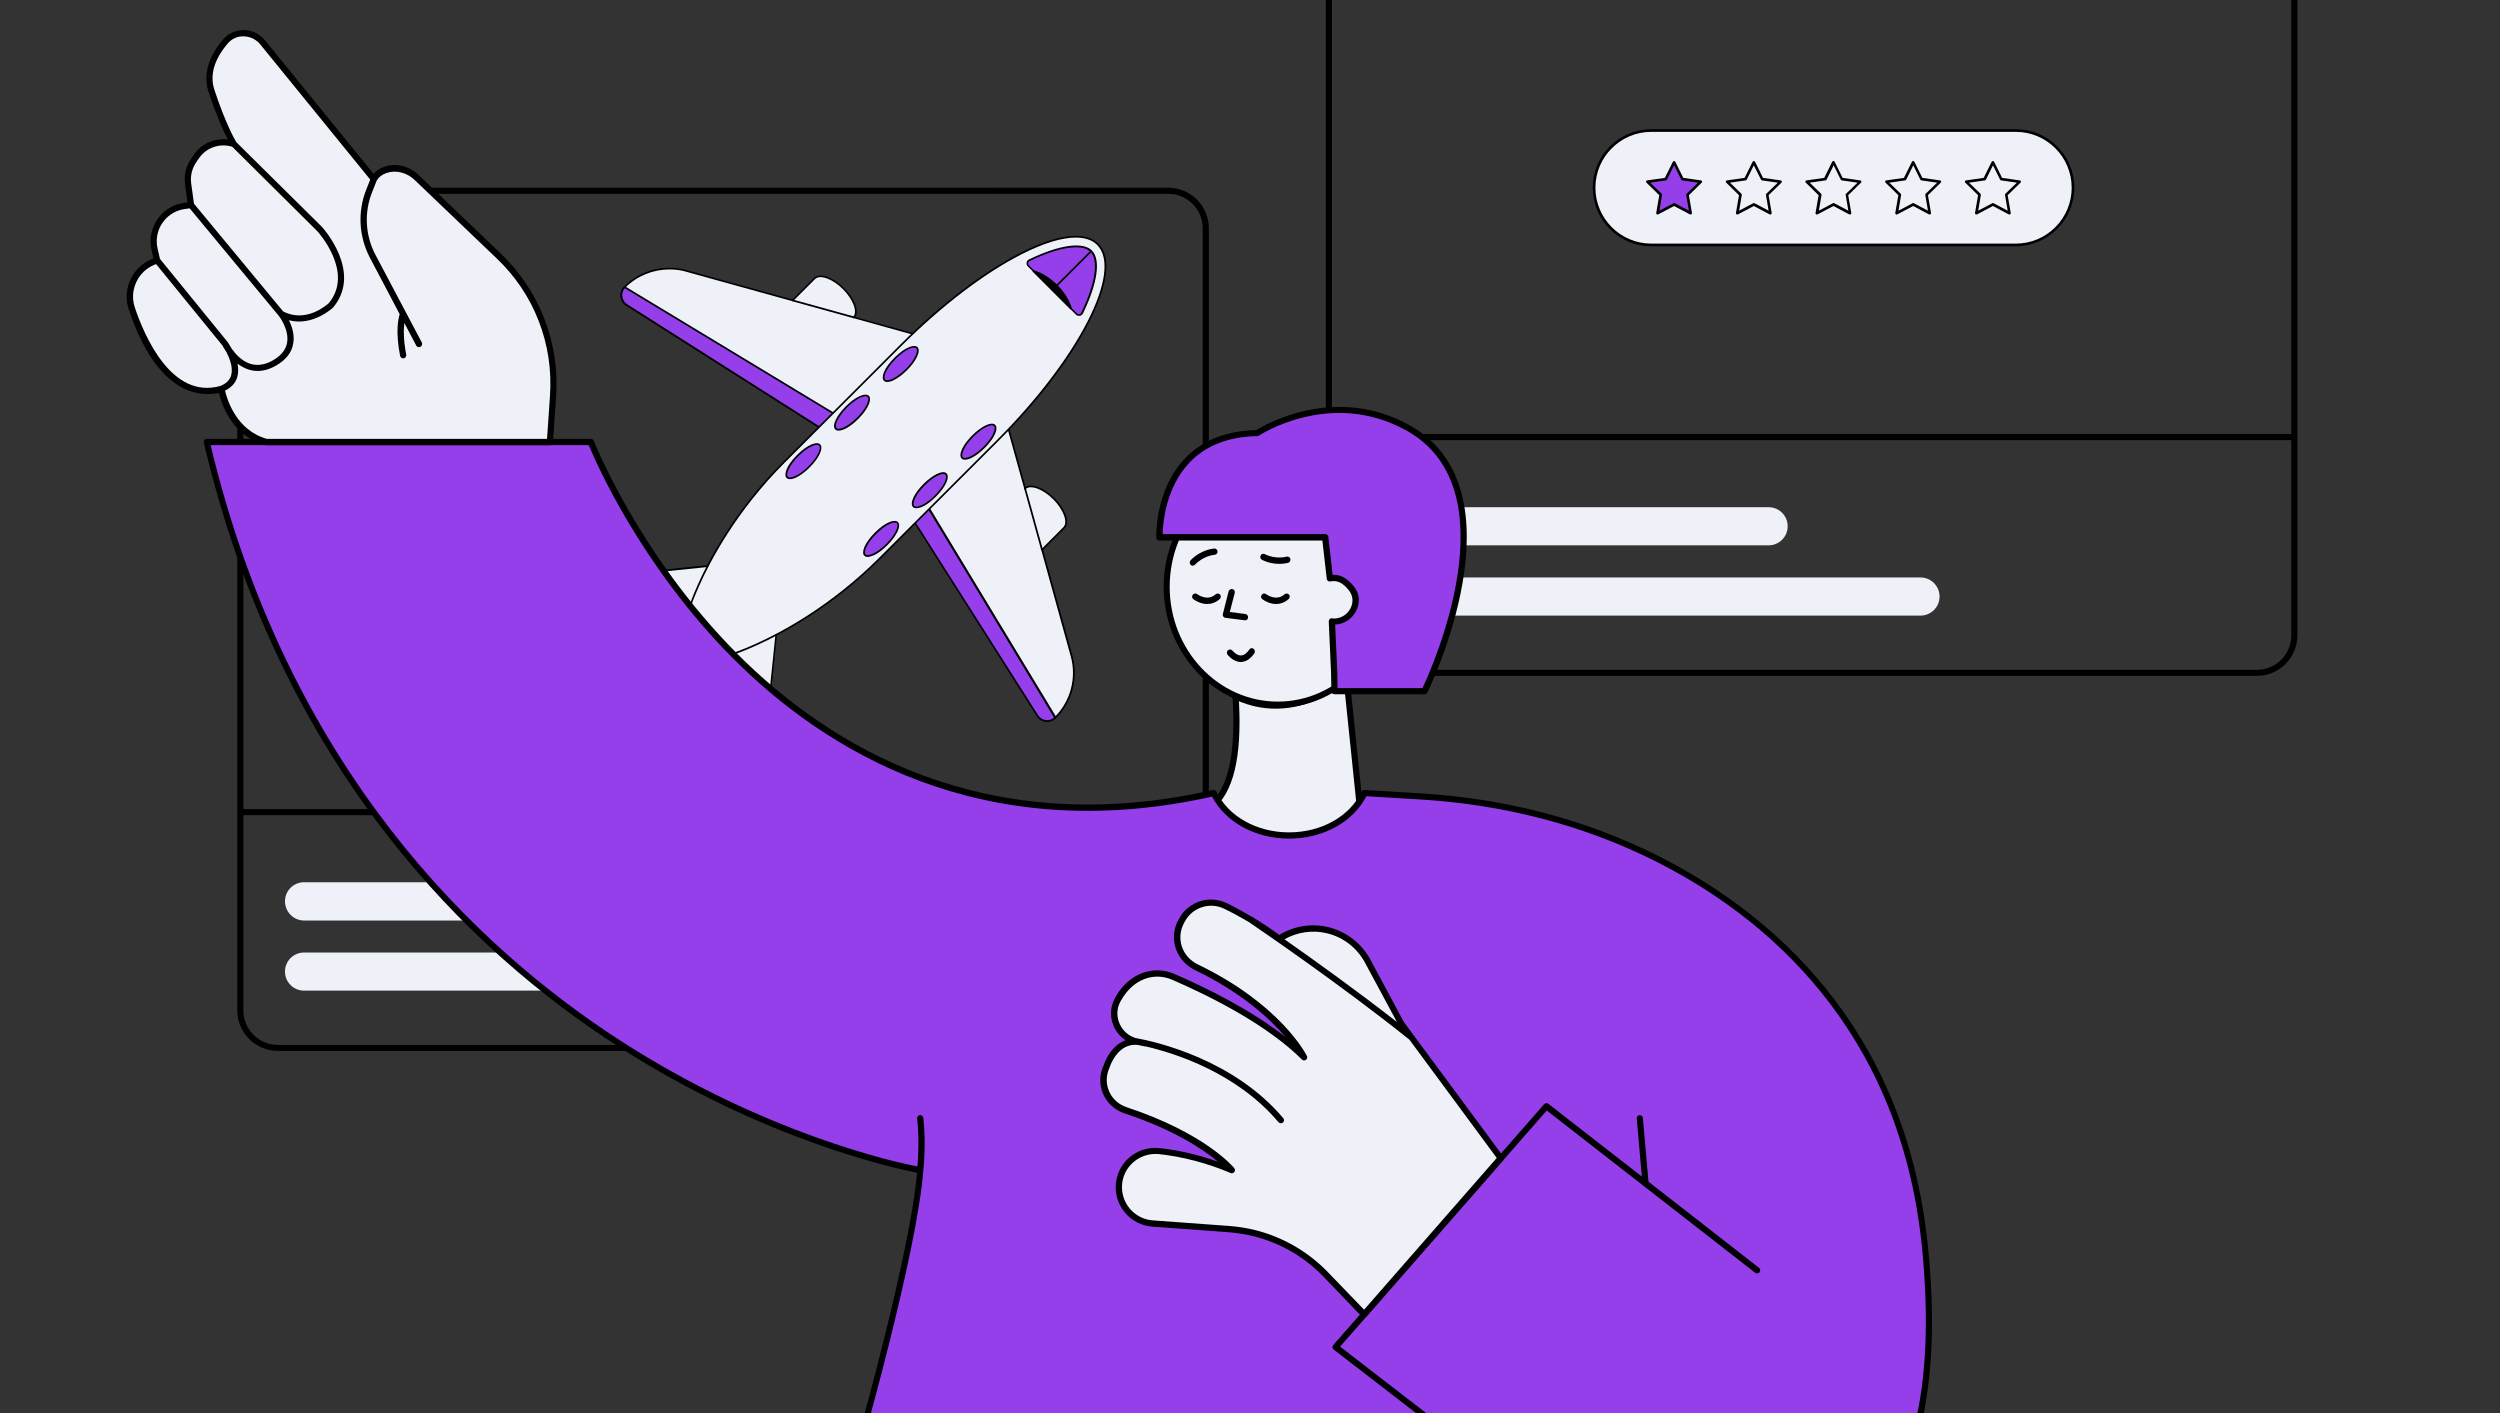 <?xml version="1.0" encoding="utf-8"?>
<!-- Generator: Adobe Illustrator 28.1.0, SVG Export Plug-In . SVG Version: 6.00 Build 0)  -->
<svg version="1.1" id="Layer_1" xmlns="http://www.w3.org/2000/svg" xmlns:xlink="http://www.w3.org/1999/xlink" x="0px" y="0px"
	 viewBox="0 0 1875 1060" style="enable-background:new 0 0 1875 1060;" xml:space="preserve">
<rect x="0" y="0" width="1875" height="1060" fill="#333333" stroke="none"/>
<style type="text/css">
	.st0{fill-rule:evenodd;clip-rule:evenodd;}
	.st1{fill-rule:evenodd;clip-rule:evenodd;fill:#EEF2F8;}
	.st2{fill-rule:evenodd;clip-rule:evenodd;fill:#943FE9;}
</style>
<g id="Master_x2F_Spot_Illustration_x2F_Preparing_your_Products">
	<g id="Group_67">
		<path id="Fill_19" class="st0" d="M251.2,1112.1h1540.4v-4.6H251.2V1112.1z"/>
		<g id="Store_Option" transform="translate(318.96 100) scale(1 1)">
			<g id="Store_Option_x2F_Shoe">
				<g id="Shoe">
					<path id="Combined_Shape" class="st1" d="M725.5,309h282c7.9,0,14.3-6.4,14.3-14.3c0-7.9-6.4-14.3-14.3-14.3h-282
						c-7.9,0-14.3,6.4-14.3,14.3C711.2,302.6,717.6,309,725.5,309z M725.5,361.7h395.9c7.9,0,14.3-6.4,14.3-14.3
						c0-7.9-6.4-14.3-14.3-14.3H725.5c-7.9,0-14.3,6.4-14.3,14.3C711.2,355.2,717.6,361.7,725.5,361.7z"/>
					<path id="Combined_Shape_x5F_2" class="st0" d="M680-210.1c0-14.2,11.6-25.8,25.8-25.8h667.9c14.2,0,25.8,11.6,25.8,25.8v435.6
						H680V-210.1z M675.4,227.8v148.7c0,16.7,13.6,30.4,30.4,30.4h667.9c16.7,0,30.4-13.6,30.4-30.4v-586.7
						c0-16.7-13.6-30.4-30.4-30.4H705.8c-16.7,0-30.4,13.6-30.4,30.4V227.8C675.4,227.7,675.4,227.8,675.4,227.8
						C675.4,227.8,675.4,227.8,675.4,227.8z M680,230.1h719.5v146.5c0,14.2-11.6,25.8-25.8,25.8H705.8c-14.2,0-25.8-11.6-25.8-25.8
						V230.1z"/>
					<g id="Master_x2F_Stickers_x2F_Bad_Review">
						<g id="Bad_Review">
							<path id="Fill_1_00000092430620620091184000000009939083337818928773_" class="st1" d="M1192.8,83.7H919.5
								c-23.7,0-42.9-19.2-42.9-42.9c0-23.7,19.2-42.9,42.9-42.9h273.4c23.7,0,42.9,19.2,42.9,42.9
								C1235.7,64.5,1216.5,83.7,1192.8,83.7"/>
							<path id="Fill_3_00000122002484015745489270000006404245130830274994_" class="st0" d="M919.5-1.1
								c-23.1,0-41.9,18.8-41.9,41.9c0,23.1,18.8,41.9,41.9,41.9h273.4c23.1,0,41.9-18.8,41.9-41.9c0-23.1-18.8-41.9-41.9-41.9
								H919.5z M1192.8,84.7H919.5c-24.2,0-43.9-19.7-43.9-43.9c0-24.2,19.7-43.9,43.9-43.9h273.4c24.2,0,43.9,19.7,43.9,43.9
								C1236.7,65,1217,84.7,1192.8,84.7L1192.8,84.7z"/>
							<path id="Fill_6" class="st2" d="M936.6,21.7l6.2,12.6l13.9,2l-10,9.8l2.4,13.8l-12.4-6.5l-12.4,6.5l2.4-13.8l-10-9.8l13.8-2
								L936.6,21.7z"/>
							<path id="Fill_8_00000166647013448883227920000011274436601177716892_" class="st0" d="M936.6,52.3c0.2,0,0.3,0,0.5,0.1
								l10.6,5.6l-2-11.8c-0.1-0.3,0.1-0.7,0.3-0.9l8.6-8.3l-11.8-1.7c-0.3,0-0.6-0.3-0.8-0.6L936.6,24l-5.3,10.7
								c-0.1,0.3-0.4,0.5-0.8,0.6L918.7,37l8.6,8.3c0.2,0.2,0.3,0.6,0.3,0.9l-2,11.8l10.6-5.6C936.3,52.4,936.4,52.3,936.6,52.3
								 M949,60.9c-0.2,0-0.3,0-0.5-0.1l-11.9-6.3l-11.9,6.3c-0.3,0.2-0.7,0.1-1.1-0.1c-0.3-0.2-0.5-0.6-0.4-1l2.3-13.3l-9.6-9.4
								c-0.3-0.3-0.4-0.7-0.3-1c0.1-0.4,0.4-0.6,0.8-0.7l13.3-1.9l6-12.1c0.3-0.7,1.5-0.7,1.8,0l6,12.1l13.3,1.9
								c0.4,0.1,0.7,0.3,0.8,0.7c0.1,0.4,0,0.8-0.3,1l-9.6,9.4l2.3,13.3c0.1,0.4-0.1,0.8-0.4,1C949.4,60.8,949.2,60.9,949,60.9"/>
							<path id="Fill_10" class="st1" d="M996.4,21.7l6.2,12.6l13.9,2l-10,9.8l2.4,13.8l-12.4-6.5L984,59.9l2.4-13.8l-10-9.8l13.9-2
								L996.4,21.7z"/>
							<path id="Fill_12" class="st0" d="M996.4,52.3c0.2,0,0.3,0,0.5,0.1l10.6,5.6l-2-11.8c-0.1-0.3,0.1-0.7,0.3-0.9l8.6-8.3
								l-11.8-1.7c-0.3,0-0.6-0.3-0.8-0.6L996.4,24l-5.3,10.7c-0.1,0.3-0.4,0.5-0.8,0.6L978.5,37l8.6,8.3c0.2,0.2,0.3,0.6,0.3,0.9
								l-2,11.8l10.6-5.6C996.1,52.4,996.2,52.3,996.4,52.3 M984,60.9c-0.2,0-0.4-0.1-0.6-0.2c-0.3-0.2-0.5-0.6-0.4-1l2.3-13.3
								l-9.6-9.4c-0.3-0.3-0.4-0.7-0.3-1c0.1-0.4,0.4-0.6,0.8-0.7l13.3-1.9l6-12.1c0.3-0.7,1.5-0.7,1.8,0l6,12.1l13.3,1.9
								c0.4,0.1,0.7,0.3,0.8,0.7c0.1,0.4,0,0.8-0.3,1l-9.6,9.4l2.3,13.3c0.1,0.4-0.1,0.8-0.4,1c-0.3,0.2-0.7,0.3-1.1,0.1l-11.9-6.3
								l-11.9,6.3C984.3,60.8,984.2,60.9,984,60.9"/>
							<path id="Fill_14" class="st1" d="M1056.2,21.7l6.2,12.6l13.9,2l-10,9.8l2.4,13.8l-12.4-6.5l-12.4,6.5l2.4-13.8l-10-9.8
								l13.9-2L1056.2,21.7z"/>
							<path id="Fill_16_00000163782138217893735080000012591998870882984884_" class="st0" d="M1038.3,37l8.6,8.3
								c0.2,0.2,0.3,0.6,0.3,0.9l-2,11.8l10.6-5.6c0.3-0.2,0.6-0.2,0.9,0l10.6,5.6l-2-11.8c-0.1-0.3,0.1-0.7,0.3-0.9l8.6-8.3
								l-11.8-1.7c-0.3,0-0.6-0.3-0.8-0.6l-5.3-10.7l-5.3,10.7c-0.1,0.3-0.4,0.5-0.8,0.6L1038.3,37z M1068.5,60.9
								c-0.2,0-0.3,0-0.5-0.1l-11.9-6.3l-11.9,6.3c-0.3,0.2-0.7,0.2-1.1-0.1c-0.3-0.2-0.5-0.6-0.4-1l2.3-13.3l-9.6-9.4
								c-0.3-0.3-0.4-0.7-0.3-1c0.1-0.4,0.4-0.6,0.8-0.7l13.3-1.9l6-12.1c0.2-0.3,0.5-0.6,0.9-0.6c0.4,0,0.7,0.2,0.9,0.6l6,12.1
								l13.3,1.9c0.4,0.1,0.7,0.3,0.8,0.7c0.1,0.4,0,0.8-0.3,1l-9.6,9.4l2.3,13.3c0.1,0.4-0.1,0.8-0.4,1
								C1069,60.8,1068.7,60.9,1068.5,60.9L1068.5,60.9z"/>
							<path id="Fill_18_00000058578719997901443150000012742756154466123147_" class="st1" d="M1115.9,21.7l6.2,12.6l13.9,2
								l-10,9.8l2.4,13.8l-12.4-6.5l-12.4,6.5l2.4-13.8l-10-9.8l13.9-2L1115.9,21.7z"/>
							<path id="Fill_20" class="st0" d="M1098,37l8.6,8.3c0.2,0.2,0.3,0.6,0.3,0.9l-2,11.8l10.6-5.6c0.3-0.2,0.6-0.2,0.9,0L1127,58
								l-2-11.8c-0.1-0.3,0.1-0.7,0.3-0.9l8.6-8.3l-11.8-1.7c-0.3,0-0.6-0.3-0.8-0.6l-5.3-10.7l-5.3,10.7c-0.1,0.3-0.4,0.5-0.8,0.6
								L1098,37z M1128.3,60.9c-0.2,0-0.3,0-0.5-0.1l-11.9-6.3l-11.9,6.3c-0.3,0.2-0.7,0.2-1.1-0.1c-0.3-0.2-0.5-0.6-0.4-1l2.3-13.3
								l-9.6-9.4c-0.3-0.3-0.4-0.7-0.3-1c0.1-0.4,0.4-0.6,0.8-0.7l13.3-1.9l6-12.1c0.2-0.3,0.5-0.6,0.9-0.6c0.4,0,0.7,0.2,0.9,0.6
								l6,12.1l13.3,1.9c0.4,0.1,0.7,0.3,0.8,0.7c0.1,0.4,0,0.8-0.3,1l-9.6,9.4l2.3,13.3c0.1,0.4-0.1,0.8-0.4,1
								C1128.7,60.8,1128.5,60.9,1128.3,60.9L1128.3,60.9z"/>
							<path id="Fill_22" class="st1" d="M1175.7,21.7l6.2,12.6l13.8,2l-10,9.8l2.4,13.8l-12.4-6.5l-12.4,6.5l2.4-13.8l-10-9.8
								l13.9-2L1175.7,21.7z"/>
							<path id="Fill_24" class="st0" d="M1157.8,37l8.6,8.3c0.2,0.2,0.3,0.6,0.3,0.9l-2,11.8l10.6-5.6c0.3-0.2,0.6-0.2,0.9,0
								l10.6,5.6l-2-11.8c-0.1-0.3,0.1-0.7,0.3-0.9l8.6-8.3l-11.8-1.7c-0.3,0-0.6-0.3-0.8-0.6l-5.3-10.7l-5.3,10.7
								c-0.1,0.3-0.4,0.5-0.8,0.6L1157.8,37z M1163.3,60.9c-0.2,0-0.4-0.1-0.6-0.2c-0.3-0.2-0.5-0.6-0.4-1l2.3-13.3L1155,37
								c-0.3-0.3-0.4-0.7-0.3-1c0.1-0.4,0.4-0.6,0.8-0.7l13.3-1.9l6-12.1c0.3-0.7,1.5-0.7,1.8,0l6,12.1l13.3,1.9
								c0.4,0.1,0.7,0.3,0.8,0.7c0.1,0.4,0,0.8-0.3,1l-9.6,9.4l2.3,13.3c0.1,0.4-0.1,0.8-0.4,1c-0.3,0.2-0.7,0.3-1.1,0.1l-11.9-6.3
								l-11.9,6.3C1163.6,60.8,1163.5,60.9,1163.3,60.9L1163.3,60.9z"/>
						</g>
					</g>
				</g>
			</g>
		</g>
		<g id="Store_Option_00000102521207422842074830000004796179279880832393_" transform="translate(139.936 161.676) scale(1 1)">
			<g id="Store_Option_x2F_Shoe_00000057114769138856596190000003124542507964329603_">
				<g id="Shoe_00000137111202888375494880000017385846024272118665_">
					<path id="Combined_Shape_00000048489663225901371480000016105819885089839762_" class="st1" d="M88.1,528.7h282
						c7.9,0,14.3-6.4,14.3-14.3S378,500,370.1,500h-282c-7.9,0-14.3,6.4-14.3,14.3S80.2,528.7,88.1,528.7z M88.1,581.3H484
						c7.9,0,14.3-6.4,14.3-14.3c0-7.9-6.4-14.3-14.3-14.3H88.1c-7.9,0-14.3,6.4-14.3,14.3C73.8,574.9,80.2,581.3,88.1,581.3z"/>
					<path id="Combined_Shape_x5F_2_00000137817619104810758780000007175543863442941068_" class="st0" d="M42.6,9.5
						c0-14.2,11.6-25.8,25.8-25.8h667.9c14.2,0,25.8,11.6,25.8,25.8v435.6H42.6V9.5z M38,447.4v148.7c0,16.7,13.6,30.4,30.4,30.4
						h667.9c16.7,0,30.4-13.6,30.4-30.4V9.5c0-16.7-13.6-30.4-30.4-30.4H68.4C51.6-20.9,38-7.3,38,9.5V447.4
						C38,447.4,38,447.4,38,447.4C38,447.4,38,447.4,38,447.4z M42.6,449.7h719.5v146.5c0,14.2-11.6,25.8-25.8,25.8H68.4
						c-14.2,0-25.8-11.6-25.8-25.8V449.7z"/>
					<g id="Master_x2F_Stickers_x2F_Plane">
						<g id="Delivery">
							<g id="Plane">
								<path id="Fill_1_00000115472810918888264620000000792367516492264349_" class="st1" d="M391.5,262.8l-47.6,4.9
									c-10,1-19.3,5.5-26.4,12.6l-5.7,5.7l64.2,34L391.5,262.8z"/>
								<path id="Fill_4" class="st0" d="M312.8,285.9l62.7,33.2l15.1-55.5l-46.7,4.8c-9.8,1-19,5.4-26,12.4L312.8,285.9z
									 M375.9,320.7c-0.1,0-0.2,0-0.3-0.1l-64.2-34c-0.2-0.1-0.3-0.3-0.3-0.5c0-0.2,0-0.4,0.2-0.6l5.7-5.7
									c7.2-7.2,16.7-11.7,26.8-12.8l47.6-4.9c0.2,0,0.4,0.1,0.6,0.2c0.1,0.2,0.2,0.4,0.1,0.6l-15.6,57.2c-0.1,0.2-0.2,0.4-0.4,0.4
									C376.1,320.6,376,320.7,375.9,320.7L375.9,320.7z"/>
								<path id="Fill_13" class="st1" d="M442.4,313.6l-4.9,47.6c-1,10-5.5,19.3-12.6,26.4l-5.7,5.7l-34-64.2L442.4,313.6z"/>
								<path id="Fill_16" class="st0" d="M386.1,329.6l33.2,62.7l5.1-5.1c7-7,11.4-16.2,12.4-26l4.8-46.7L386.1,329.6z
									 M419.1,394.1C419.1,394.1,419,394.1,419.1,394.1c-0.3,0-0.5-0.2-0.6-0.4l-34-64.2c-0.1-0.2-0.1-0.4,0-0.6
									c0.1-0.2,0.2-0.3,0.4-0.4l57.2-15.6c0.2-0.1,0.4,0,0.6,0.1c0.2,0.1,0.3,0.4,0.2,0.6l-4.9,47.6c-1,10.1-5.6,19.6-12.8,26.8
									l-5.7,5.7C419.5,394,419.3,394.1,419.1,394.1L419.1,394.1z"/>
								<path id="Combined_Shape_00000176728555449940220170000018365694829396278204_" class="st2" d="M378.9,309.1l-3,10.9
									l-64.2-34l5.7-5.7l56.1,27.2L378.9,309.1z M396,326.3l-10.9,3l34,64.2l5.7-5.7l-27.2-56.1L396,326.3z"/>
								<path id="Combined_Shape_x5F_2_00000068662553437909321500000007328651193132997276_" class="st0" d="M375.5,319l-62.7-33.2
									l4.8-4.8l55.7,27c0,0,0.1,0,0.1,0l4.7,1.4L375.5,319z M375.6,320.6c0.1,0.1,0.2,0.1,0.3,0.1c0.1,0,0.2,0,0.3-0.1
									c0.2-0.1,0.3-0.2,0.4-0.4l3-10.9c0.1-0.3-0.1-0.7-0.4-0.8l-5.2-1.6l-56.1-27.2c-0.3-0.1-0.6-0.1-0.8,0.1l-5.7,5.7
									c-0.1,0.1-0.2,0.4-0.2,0.6c0,0.2,0.2,0.4,0.3,0.5L375.6,320.6z M419.3,392.3l-33.2-62.7l9.5-2.6l1.4,4.7c0,0,0,0.1,0,0.1
									l27,55.7L419.3,392.3z M419,394.1C419,394.1,419.1,394.1,419,394.1c0.3,0,0.4-0.1,0.6-0.2l5.7-5.7c0.2-0.2,0.2-0.5,0.1-0.8
									l-27.2-56.1l-1.6-5.2c-0.1-0.3-0.5-0.5-0.8-0.4l-10.9,3c-0.2,0.1-0.4,0.2-0.4,0.4c-0.1,0.2-0.1,0.4,0,0.6l34,64.2
									C418.6,393.9,418.8,394,419,394.1z"/>
								<path id="Fill_25" class="st1" d="M552,90.6l-51.5-14.3c3.6-4,0.3-13.6-7.7-21.6c-8.1-8.1-17.9-11.5-21.8-7.6l-16.4,16.4
									l-79.7-22.1c-16.5-4.6-34.2,0.1-46.3,12.2c-3.9,3.9-3.2,10.4,1.5,13.4L482.8,164L552,90.6z"/>
								<path id="Fill_28" class="st0" d="M362.2,40.4c-12.3,0-24.3,4.8-33.2,13.7c-1.7,1.7-2.6,4.1-2.3,6.5
									c0.3,2.4,1.6,4.6,3.7,5.9l152.3,96.7l68-72.2l-51.4-14.3l0.7-0.8c3.4-3.8-0.1-13-7.7-20.7c-7.7-7.7-17.3-11.2-20.9-7.6
									l-16.7,16.7l-80.1-22.2C370.6,40.9,366.4,40.4,362.2,40.4L362.2,40.4z M482.9,164.8l-0.4-0.3L329.7,67.6
									c-2.4-1.5-3.9-4-4.3-6.8c-0.3-2.8,0.7-5.6,2.7-7.6c12.2-12.2,30.2-17,46.9-12.3l79.4,22l16.1-16.1
									c4.2-4.2,14.2-0.9,22.7,7.6c7.8,7.8,11.3,17,8.4,21.7l51.6,14.3L482.9,164.8z"/>
								<path id="Fill_31_00000101067185281071725130000008822422562775541915_" class="st1" d="M500.5,76.3l-45.9-12.7L500.5,76.3z
									"/>
								<path id="Fill_34" class="st0" d="M500.5,77c-0.1,0-0.1,0-0.2,0l-45.9-12.7c-0.4-0.1-0.6-0.5-0.5-0.8
									c0.1-0.3,0.5-0.6,0.8-0.5l45.9,12.7c0.4,0.1,0.6,0.5,0.5,0.8C501,76.8,500.8,77,500.5,77"/>
								<path id="Fill_43" class="st1" d="M614.5,153.2l14.3,51.5c4-3.6,13.6-0.3,21.6,7.7c8.1,8.1,11.5,17.9,7.6,21.8l-16.4,16.4
									l22.1,79.7c4.6,16.5-0.1,34.2-12.2,46.3c-3.9,3.9-10.4,3.2-13.4-1.5l-96.9-152.8L614.5,153.2z"/>
								<path id="Fill_46" class="st0" d="M542,222.4l96.7,152.3c1.3,2.1,3.4,3.4,5.9,3.7c2.4,0.3,4.8-0.6,6.5-2.3
									c11.9-11.9,16.5-29.4,12-45.6l-22.2-80.1l16.7-16.7c3.6-3.6,0.1-13.2-7.6-20.9c-7.6-7.6-16.9-11.1-20.7-7.7l-0.8,0.7
									l-14.3-51.4L542,222.4z M645.4,379.7c-0.3,0-0.7,0-1-0.1c-2.8-0.3-5.3-1.9-6.8-4.3l-97.2-153.2l74.5-70.2l14.3,51.6
									c4.7-2.9,13.9,0.6,21.7,8.4c8.5,8.5,11.8,18.4,7.6,22.7l-16.1,16.1l22,79.4c4.6,16.7-0.1,34.7-12.3,46.9
									C650.2,378.8,647.8,379.7,645.4,379.7L645.4,379.7z"/>
								<path id="Wings" class="st2" d="M482.8,164L330.1,67c-4.7-3-5.4-9.5-1.5-13.4l164.5,99.5L482.8,164z M541.1,222.3
									l96.9,152.8c3,4.7,9.5,5.4,13.4,1.5L552,212L541.1,222.3z"/>
								<path id="Fill_40" class="st0" d="M330.4,66.5l152.3,96.7l9.3-9.9L328.7,54.5c-1.5,1.7-2.2,3.9-1.9,6.1
									C327,63,328.4,65.2,330.4,66.5 M482.8,164.6c-0.1,0-0.2,0-0.4-0.1L329.7,67.6c-2.4-1.5-3.9-4-4.3-6.8
									c-0.3-2.8,0.7-5.6,2.7-7.6c0.2-0.2,0.5-0.3,0.8-0.1l164.5,99.5c0.2,0.1,0.3,0.3,0.3,0.5c0,0.2,0,0.4-0.2,0.5l-10.3,10.9
									C483.2,164.6,483,164.6,482.8,164.6"/>
								<path id="Fill_49" class="st1" d="M628.8,204.7l12.7,45.9L628.8,204.7z"/>
								<path id="Fill_52" class="st0" d="M641.5,251.2c-0.3,0-0.6-0.2-0.6-0.5l-12.7-45.9c-0.1-0.3,0.1-0.7,0.5-0.8
									c0.4-0.1,0.7,0.1,0.8,0.5l12.7,45.9c0.1,0.4-0.1,0.7-0.5,0.8C641.7,251.2,641.6,251.2,641.5,251.2"/>
								<path id="Fill_58" class="st0" d="M638.6,374.7c1.3,2.1,3.4,3.4,5.9,3.7c2.2,0.3,4.5-0.5,6.1-1.9l-98.8-163.4l-9.9,9.3
									L638.6,374.7z M645.4,379.7c-0.3,0-0.7,0-1-0.1c-2.8-0.3-5.3-1.9-6.8-4.3l-96.9-152.8c-0.2-0.3-0.1-0.6,0.1-0.8l10.9-10.3
									c0.1-0.1,0.3-0.2,0.5-0.2c0.2,0,0.4,0.1,0.5,0.3l99.5,164.5c0.2,0.3,0.1,0.6-0.1,0.8C650.2,378.8,647.9,379.7,645.4,379.7
									L645.4,379.7z"/>
								<path id="Fill_61" class="st1" d="M608.4,168.8c61.4-61.4,95-127.3,75.1-147.2c-19.9-19.9-85.8,13.7-147.2,75.1
									c-15.7,15.7-72.6,72.6-88.2,88.2c-61.4,61.4-85.2,137.1-75.1,147.2c10.9,10.9,85.8-13.7,147.2-75.1
									C535.8,241.4,592.7,184.5,608.4,168.8"/>
								<path id="Fill_64" class="st0" d="M666.9,16.5c-10.6,0-24.6,4.3-41.2,12.8c-27.7,14.2-59.3,38.3-89,67.9l-88.2,88.2
									c-36.2,36.2-55.8,73.6-64.2,92.6c-13,29.3-15.3,49.2-10.9,53.6c4.5,4.5,23.4,3.2,53.9-10.6c18.8-8.5,55.9-28.1,92.3-64.5
									l88.2-88.2c61-61,94.7-126.6,75.1-146.3C679.3,18.4,673.9,16.5,666.9,16.5 M382.3,335.3c-4.6,0-7.9-0.9-9.8-2.7
									c-10.3-10.3,13-86,75.1-148.1l88.2-88.2c29.7-29.7,61.4-53.9,89.3-68.2c28.1-14.3,48.9-16.8,58.8-7c9.8,9.8,7.4,30.7-7,58.8
									c-14.2,27.9-38.4,59.6-68.2,89.3l-88.2,88.2c-36.6,36.6-73.8,56.3-92.7,64.8C409.1,330.8,392.6,335.3,382.3,335.3"/>
								<path id="Windows" class="st2" d="M671.6,73.1c-0.8,1.6-2.9,1.9-4.1,0.7l-36.2-36.2c-1.2-1.2-0.9-3.4,0.7-4.1
									c22.2-10.8,39.8-13.4,46.4-6.8C685,33.3,682.4,50.9,671.6,73.1z M531.3,107c-6.7,6.7-10.3,14.1-7.9,16.4
									c2.3,2.3,9.7-1.2,16.4-7.9c6.7-6.7,10.3-14.1,7.9-16.4C545.4,96.8,538.1,100.3,531.3,107z M598.1,173.8
									c-6.7,6.7-14.1,10.3-16.4,7.9c-2.3-2.3,1.2-9.7,7.9-16.4c6.7-6.7,14.1-10.3,16.4-7.9C608.4,159.7,604.8,167.1,598.1,173.8z
									 M561.6,210.3c-6.7,6.7-14.1,10.3-16.4,7.9c-2.3-2.3,1.2-9.7,7.9-16.4c6.7-6.7,14.1-10.3,16.4-7.9
									C571.9,196.2,568.4,203.5,561.6,210.3z M508.8,254.7c2.3,2.3,9.7-1.2,16.4-7.9c6.7-6.7,10.3-14.1,7.9-16.4
									c-2.3-2.3-9.7,1.2-16.4,7.9C510,245,506.4,252.3,508.8,254.7z M486.9,159.9c-2.3-2.3,1.2-9.7,7.9-16.4
									c6.7-6.7,14.1-10.3,16.4-7.9c2.3,2.3-1.2,9.7-7.9,16.4C496.6,158.7,489.3,162.2,486.9,159.9z M458.4,180
									c-6.7,6.7-10.3,14.1-7.9,16.4c2.3,2.3,9.7-1.2,16.4-7.9c6.7-6.7,10.3-14.1,7.9-16.4C472.5,169.7,465.1,173.3,458.4,180z"/>
								<path id="Combined_Shape_x5F_3" class="st0" d="M632.3,34.1c14-6.8,26.2-10.3,34.8-10.3c4.8,0,8.6,1.1,10.8,3.4
									c6.3,6.3,3.7,23.8-6.9,45.7c-0.3,0.6-0.8,0.9-1.4,1.1c-0.6,0.1-1.2-0.1-1.7-0.5h0l-36.2-36.2c-0.4-0.4-0.6-1.1-0.5-1.7
									C631.3,34.9,631.7,34.4,632.3,34.1z M667,74.3c0.6,0.6,1.4,0.9,2.3,0.9c0.2,0,0.4,0,0.6,0c1-0.2,1.9-0.8,2.4-1.8
									c11-22.7,13.5-40.3,6.7-47.2c-6.8-6.8-24.5-4.3-47.2,6.7c-1,0.5-1.6,1.3-1.8,2.4c-0.2,1,0.2,2.1,0.9,2.8L667,74.3L667,74.3z
									 M545.7,99c-2.9,0-8.3,2.9-13.9,8.5c-6.9,6.9-9.7,13.7-7.9,15.5c0.9,0.9,3.1,0.6,5.8-0.7c3-1.5,6.5-4,9.7-7.2
									c3.2-3.2,5.8-6.6,7.2-9.7c1.3-2.7,1.6-4.9,0.7-5.8C546.9,99.2,546.4,99,545.7,99z M525.5,124.8c-1.1,0-1.9-0.3-2.5-0.9
									c-2.3-2.3-0.3-9.1,7.9-17.3c8.2-8.2,15.1-10.2,17.3-7.9c1.3,1.3,1.2,3.9-0.4,7.3c-1.5,3.2-4.2,6.7-7.5,10
									c-3.3,3.3-6.9,6-10,7.5C528.4,124.4,526.8,124.8,525.5,124.8z M604,157.3c-2.9,0-8.3,2.9-13.9,8.5c-3.2,3.2-5.8,6.6-7.2,9.7
									c-1.3,2.7-1.6,4.9-0.7,5.8c0.9,0.9,3.1,0.6,5.8-0.7c3-1.5,6.5-4,9.7-7.2c3.2-3.2,5.8-6.6,7.2-9.7c1.3-2.7,1.6-4.9,0.7-5.8
									C605.2,157.5,604.7,157.3,604,157.3z M583.8,183.1c-1.1,0-1.9-0.3-2.5-0.9c-1.3-1.3-1.2-3.9,0.4-7.3c1.5-3.2,4.2-6.7,7.5-10
									c3.3-3.3,6.9-6,10-7.5c3.4-1.6,6-1.8,7.3-0.4c1.3,1.3,1.2,3.9-0.4,7.3c-1.5,3.2-4.2,6.7-7.5,10c-3.3,3.3-6.9,6-10,7.5
									C586.7,182.7,585.1,183.1,583.8,183.1z M567.5,193.8c-2.9,0-8.3,2.9-13.9,8.5c-3.2,3.2-5.8,6.6-7.2,9.7
									c-1.3,2.7-1.6,4.9-0.7,5.8c1.8,1.8,8.6-1,15.5-7.9c6.9-6.9,9.7-13.7,7.9-15.5C568.8,194,568.2,193.8,567.5,193.8z
									 M547.3,219.5c-1.1,0-2-0.3-2.5-0.9c-1.3-1.3-1.2-3.9,0.4-7.3c1.5-3.2,4.2-6.7,7.5-10c3.3-3.3,6.9-6,10-7.5
									c3.4-1.6,6-1.8,7.3-0.4c2.3,2.3,0.3,9.1-7.9,17.3C556,216.9,550.6,219.5,547.3,219.5z M517.2,238.7c5.5-5.5,11-8.5,13.9-8.5
									c0.7,0,1.2,0.2,1.6,0.5c1.8,1.8-1,8.6-7.9,15.5c-6.9,6.9-13.7,9.7-15.5,7.9C507.4,252.4,510.3,245.6,517.2,238.7z
									 M508.3,255.1c0.6,0.6,1.5,0.9,2.5,0.9c1.3,0,2.9-0.5,4.8-1.3c3.2-1.5,6.7-4.2,10-7.5c3.3-3.3,6-6.9,7.5-10
									c1.6-3.4,1.8-6,0.4-7.3c-2.3-2.3-9.1-0.3-17.3,7.9C508,246,506,252.9,508.3,255.1z M495.3,144c5.5-5.5,11-8.5,13.9-8.5
									c0.7,0,1.2,0.2,1.6,0.5c1.8,1.8-1,8.6-7.9,15.5c-6.9,6.9-13.7,9.7-15.5,7.9c-0.9-0.9-0.6-3.1,0.7-5.8
									C489.6,150.6,492.1,147.2,495.3,144z M486.5,160.4c0.6,0.6,1.4,0.9,2.5,0.9c3.3,0,8.7-2.7,14.8-8.8
									c8.2-8.2,10.2-15.1,7.9-17.3c-1.3-1.3-3.9-1.2-7.3,0.4c-3.2,1.5-6.7,4.2-10,7.5c-3.3,3.3-6,6.9-7.5,10
									C485.3,156.4,485.1,159,486.5,160.4z M458.9,180.4c-6.9,6.9-9.7,13.7-7.9,15.5c1.8,1.8,8.6-1,15.5-7.9
									c6.9-6.9,9.7-13.7,7.9-15.5C472.5,170.7,465.8,173.5,458.9,180.4z M452.5,197.7c-1.1,0-1.9-0.3-2.5-0.9
									c-2.3-2.3-0.3-9.1,7.9-17.3c8.2-8.2,15.1-10.2,17.3-7.9c1.3,1.3,1.2,3.9-0.4,7.3c-1.5,3.2-4.2,6.7-7.5,10
									c-3.3,3.3-6.9,6-10,7.5C455.4,197.3,453.8,197.7,452.5,197.7z"/>
								<path id="Fill_109" class="st1" d="M678.4,26.7l-29,29L678.4,26.7z"/>
								<path id="Fill_112" class="st0" d="M649.4,56.4c-0.2,0-0.3-0.1-0.5-0.2c-0.3-0.3-0.3-0.7,0-0.9l29-29c0.3-0.3,0.7-0.3,0.9,0
									c0.3,0.3,0.3,0.7,0,0.9l-29,29C649.7,56.3,649.5,56.4,649.4,56.4"/>
								<path id="Fill_115" class="st0" d="M635.2,41.6l28.3,28.3c-1.6-5.7-5.4-12-10.9-17.4C647.2,47,641,43.2,635.2,41.6"/>
								<path id="Fill_118" class="st0" d="M637.7,43.1L662,67.4c-2-5-5.4-10.1-9.8-14.5S642.7,45.1,637.7,43.1 M663.5,70.6
									c-0.2,0-0.3-0.1-0.5-0.2l-28.3-28.3c-0.2-0.2-0.3-0.5-0.1-0.8c0.2-0.3,0.5-0.4,0.7-0.3c6.1,1.7,12.4,5.7,17.7,11
									c5.4,5.4,9.3,11.7,11,17.7c0.1,0.3,0,0.6-0.3,0.7C663.8,70.5,663.6,70.6,663.5,70.6"/>
							</g>
						</g>
					</g>
				</g>
			</g>
		</g>
	</g>
	
		<g id="Master_x2F_Character_x2F_Torso_00000066517170301319511340000003866159735990787983_" transform="translate(123.771 102) scale(1 1)">
		<g id="Master_x2F_Character_x2F_Torso">
			<g id="Head_2" transform="translate(189.79 120) scale(1 1)">
				<g id="Head_2_x2F_Relax">
					<path id="Path_2" class="st1" d="M592.4,384.6c0,0,25.2-16.5,20.7-84.4c0,0,39.8,18.6,83.3-12.9l10,96.5
						c0,0-30.1,34.2-61.7,30.9C613.1,411.4,592.4,384.6,592.4,384.6z"/>
					<path id="Path_2_Copy" class="st0" d="M614.1,298.2c25.8,12.1,52.6,7.9,81-12.7c1.4-1,3.4-0.1,3.6,1.6l10,96.5
						c0.1,0.6-0.1,1.3-0.6,1.7c-20.5,23.3-41.8,34-63.7,31.7c-21.7-2.3-39.7-12.6-53.9-31c-0.8-1.1-0.6-2.6,0.6-3.3
						c15.9-10.4,22.6-37.8,19.7-82.3C610.7,298.7,612.5,297.4,614.1,298.2z M704,383.1l-9.5-91.6l-1.9,1.3
						c-26.1,17.3-51.5,21.2-75.8,11.6l-1.2-0.5l0.1,1c2.1,40.9-4.2,67.5-19.3,79.7l-0.7,0.5l1.1,1.3c12.6,14.9,28,23.5,46.3,25.9
						l1.9,0.2c20.2,2.1,40.1-7.8,59.8-30.1L704,383.1z"/>
					<g id="Head">
						<path id="Combined_Shape_00000088850371891137403550000005409510964575095182_" class="st1" d="M644.8,306.5
							c-46,0-83.3-39.6-83.3-88.4s37.3-88.4,83.3-88.4s83.3,39.6,83.3,88.4S690.8,306.5,644.8,306.5z"/>
						<path id="Fill_18" class="st0" d="M644.8,132c-44.7,0-81.1,38.6-81.1,86.1s36.4,86.1,81.1,86.1c44.7,0,81.1-38.6,81.1-86.1
							S689.5,132,644.8,132 M644.8,308.8c-47.2,0-85.6-40.7-85.6-90.7c0-50,38.4-90.7,85.6-90.7c47.2,0,85.6,40.7,85.6,90.7
							C730.4,268.1,692,308.8,644.8,308.8"/>
						<g id="Group_3">
							<path id="Fill_1" class="st0" d="M598.2,223.7c-6.3,5.6-13.6,0.1-13.9-0.1c-1-0.8-2.5-0.6-3.3,0.5c-0.8,1.1-0.6,2.5,0.5,3.3
								c2.1,1.6,6,3.6,10.3,3.6c3.1,0,6.4-1,9.4-3.7c1-0.9,1.1-2.4,0.3-3.4C600.7,223,599.2,222.9,598.2,223.7 M649.9,223.7
								c-6.3,5.6-13.6,0.1-13.9-0.1c-1-0.8-2.5-0.6-3.3,0.5c-0.8,1.1-0.6,2.5,0.5,3.3c2.1,1.6,6,3.6,10.3,3.6c3.1,0,6.4-1,9.4-3.7
								c1-0.9,1.1-2.4,0.3-3.4C652.3,223,650.8,222.9,649.9,223.7 M623.5,265.1c-2,2.9-4.1,4.4-6.3,4.5c-3.5,0.1-6.3-3.6-6.4-3.6
								c-0.8-1-2.3-1.2-3.3-0.4c-1,0.8-1.2,2.3-0.4,3.4c0.2,0.2,4.2,5.5,9.9,5.5h0.2c3.7-0.1,7.1-2.3,10-6.5
								c0.7-1.1,0.5-2.6-0.5-3.3C625.7,263.7,624.2,264,623.5,265.1 M582.7,201.5c6.5-6.8,14.6-7.4,14.7-7.4
								c1.3-0.1,2.3-1.2,2.2-2.5c-0.1-1.3-1.2-2.4-2.5-2.2c-0.4,0-9.9,0.7-17.7,8.8c-0.9,0.9-0.9,2.5,0,3.4c0.5,0.5,1,0.7,1.6,0.7
								C581.6,202.2,582.2,202,582.7,201.5 M645.9,200.9c3.9,0,6.5-0.8,6.7-0.8c1.2-0.4,1.9-1.7,1.6-3c-0.4-1.3-1.7-2-2.9-1.6
								c-0.1,0-7.8,2.3-16.3-1.9c-1.2-0.6-2.6-0.1-3.1,1.1c-0.6,1.2-0.1,2.6,1.1,3.2C637.8,200.3,642.4,200.9,645.9,200.9
								 M620.2,243.3c1.2,0,2.2-0.9,2.3-2.1c0.2-1.3-0.8-2.5-2-2.7l-11.7-1.5l3.7-14.3c0.3-1.3-0.4-2.6-1.7-2.9
								c-1.2-0.3-2.5,0.4-2.9,1.7l-4.3,16.9c-0.2,0.7-0.1,1.4,0.3,2c0.4,0.6,1,0.9,1.7,1l14.3,1.8
								C620,243.3,620.1,243.3,620.2,243.3"/>
						</g>
					</g>
				</g>
			</g>
			<g id="Hair_2" transform="translate(107.79 57) scale(1 1)">
				<g id="Hair_2_x2F_Short_Straight">
					<g id="Group_6">
						<path id="Hair" class="st2" d="M824.2,161.7c-58.7-32.5-113,4-113,4C635.3,167.2,638,244,638,244h124.4l1.3,11.1l2.2,19.7
							c4.5-0.9,9.6-0.3,15.6,6.8c2.2,2.6,3.8,6,3.8,9.4c-0.1,9-7.4,16.2-16.4,16.2c-0.5,0-1.1-0.1-1.6-0.2l1.7,37.8l0.3,14.6h67.5
							C836.8,359.4,911.2,209.9,824.2,161.7"/>
						<path id="Fill_3" class="st0" d="M771.6,357.1h63.7c6.9-14.7,67.6-149.1-12.2-193.3c-56.7-31.4-110,3.6-110.5,3.9
							c-0.4,0.3-0.8,0.4-1.3,0.4c-21.6,0.4-38.7,7.1-50.8,19.9c-17.9,18.9-19.9,45.7-20.1,53.6h122c1.2,0,2.2,0.9,2.3,2.1l3.2,28.4
							c4.2-0.2,9.4,1,15.3,7.9c2.8,3.3,4.4,7.2,4.4,10.9c-0.1,9.9-8,18.1-17.8,18.5l1.6,35.2L771.6,357.1z M836.8,361.7h-67.5
							c-1.3,0-2.3-1-2.3-2.3l-0.3-14.6l-1.7-37.7c0-0.7,0.2-1.3,0.7-1.8c0.5-0.5,1.2-0.7,1.8-0.6l0.6,0.1c0.2,0,0.5,0.1,0.7,0.1
							c7.7,0,14-6.2,14-13.9c0-2.6-1.1-5.4-3.2-7.9c-5.5-6.5-9.7-6.7-13.4-6c-0.6,0.1-1.3,0-1.8-0.4c-0.5-0.4-0.9-1-0.9-1.6
							l-3.3-28.7H638c-1.3,0-2.3-1-2.3-2.2c-0.1-1.5-1-35.7,21.4-59.3c12.9-13.6,30.9-20.8,53.5-21.3c6.2-3.9,58.9-34.7,114.8-3.8
							c87.9,48.7,14.3,199.2,13.5,200.7C838.5,361.2,837.7,361.7,836.8,361.7L836.8,361.7z"/>
					</g>
				</g>
			</g>
			<g id="Torso_Upper_Body" transform="translate(1 41.768) scale(1 1)">
				<g id="Torso_Upper_Body_x2F_Pointing_Up">
					<g id="Group_10">
						<path id="Sweater" class="st2" d="M1005.6,969.2H511.2c0,0,49.1-167.6,54.2-235.4c0,0-423.3-71.1-535.1-546.1h288.1
							c0,0,131.9,339.4,467.1,263.3c8.8,18.6,30.8,31.8,56.5,31.8c25.7,0,47.6-13.2,56.5-31.8l41.5,2.5
							c61.4,3.7,121.9,18.7,177,46.3c86.9,43.5,185.4,128.4,201.9,291.6c30.5,301.4-182.9,247.2-182.9,247.2s-74.5-19.5-130.4-72.8"
							/>
						<g id="Group_5">
							<path id="Fill_3_00000044875548147675045050000004217407802063302556_" class="st0" d="M1264.1,1008.7
								c-53.1,45.8-126.8,27.9-127.5,27.7c-0.7-0.2-74.6-20-129.4-72.2c0,0-0.1,0-0.1-0.1c0,0,0-0.1-0.1-0.1l-126.7-97.8l155-177.1
								l156.3,121.7c1,0.8,2.5,0.6,3.3-0.4c0.8-1,0.6-2.5-0.4-3.3l-82.9-64.6l-4.2-47.8c-0.1-1.3-1.2-2.1-2.5-2.1
								c-1.3,0.1-2.2,1.2-2.1,2.5l3.8,43.5l-70.1-54.5c-1-0.8-2.4-0.6-3.2,0.3L875.2,865c-0.4,0.5-0.6,1.1-0.6,1.8
								c0.1,0.6,0.4,1.2,0.9,1.6l127.7,98.5H514.3c6.6-22.9,48.7-170.5,53.4-232.8c0.1-0.8,2.3-20.2,0-39.5c-0.2-1.3-1.3-2.2-2.6-2
								c-1.3,0.1-2.2,1.3-2,2.6c1.7,14.8,0.7,30.1,0.2,35.9c-16.4-3.2-114.3-24.5-222.5-94.2C232.4,567,91.2,432.8,33.2,190.1h283.6
								c4.8,11.7,38.8,90.1,107.8,159.5c68.5,68.9,186.4,142.8,359.7,104.1c10,19.2,32.5,31.5,57.8,31.5c25.4,0,47.9-12.4,57.9-31.8
								l40,2.4c63.4,3.8,122.6,19.3,176.1,46c82.3,41.2,184,125,200.6,289.8C1327.2,896.5,1309.5,969.5,1264.1,1008.7 M1321.2,791.2
								c-16.9-166.9-119.8-251.7-203.2-293.5c-54-27-113.9-42.7-177.9-46.5l-41.5-2.5c-0.9-0.1-1.8,0.5-2.2,1.3
								c-8.8,18.5-30.1,30.5-54.4,30.5c-24.2,0-45.6-12-54.4-30.5c-0.5-1-1.6-1.5-2.6-1.3c-172.1,39.1-289.1-34.1-357-102.3
								c-73.7-74.1-107.1-158.7-107.4-159.5c-0.3-0.9-1.2-1.5-2.2-1.5H30.3c-0.7,0-1.4,0.3-1.8,0.9c-0.4,0.6-0.6,1.3-0.4,2
								c57.9,246.1,200.8,382,310.5,452.6c109.6,70.6,208.8,91.8,224.4,94.9c-5.8,68-53.4,231.1-53.9,232.8
								c-0.2,0.7-0.1,1.5,0.4,2.1c0.4,0.6,1.1,0.9,1.9,0.9h494.4c0.7,0,1.4-0.3,1.8-0.8c55.3,50.8,127.3,70,128,70.2
								c0.3,0.1,15.3,3.7,36.6,3.7c27,0,64.3-5.9,95.1-32.4C1313.8,972,1332,897.7,1321.2,791.2"/>
						</g>
						<path id="Skin" class="st1" d="M187.6-10.8c-6.2-5.9-15.1-8.5-23.2-5.8c-3.5,1.2-6.8,3.3-8.9,7L72.2-111.9
							c-7.1-8.9-20.7-9.3-28.1-0.5c-8,9.5-15,22.7-10.3,37.1c9.3,27.9,16.7,39.7,16.7,39.7c-10.4-3.5-21.9,0.4-28.1,9.4l-2.1,3.1
							c-3.4,5-4.9,11.1-4.1,17.1L18.4,10l-5,0.7c-8.1,1.2-15.2,6-19.4,13c-3.4,5.9-4.5,12.8-3,19.4l1.9,8.3l-2.6,1
							c-8.9,3.6-15.4,11.4-17.2,20.9c-0.9,4.7-0.6,9.6,0.9,14.1C-19.4,107.1,2,159,41.3,148c0,0,5.1,32.2,33.9,39.8h212.5l2.4-34.2
							c2.8-39.5-12.2-78.2-40.8-105.5L187.6-10.8z M926,623.8L900.9,577c-12.9-24-43.6-31.8-66.3-16.7c-16.2-11.9-30-19.7-40.5-24.6
							c-11.9-5.7-26.1-1-32.4,10.6l-0.7,1.3c-6.7,12.5-1.5,27.9,11.4,34.1c61.9,29.8,80.8,67.6,80.8,67.6
							c-26.4-26.5-69.4-47.9-97.9-60.3c-15.9-6.9-32.4,0.7-41.2,16.2c0,0-0.2,0.3-0.5,0.8c-7.2,12.7,0.5,28.7,14.7,31.7l0.8,0.2
							c-17.9-2.1-24,18.6-24,18.6c-6.1,12.9,0.6,28.1,14.2,32.6c58.7,19.4,79.8,45,79.8,45c-21-8.9-39.8-12.8-54.3-14.3
							c-16.2-1.8-30.4,10.8-30.4,27.1c0,14.3,11,26.1,25.3,27.2L797,778c6.4,0.5,12.8,1.5,19,3c20.4,5.1,39,15.9,53.6,31.1
							l28.7,29.9l102.4-117L926,623.8z"/>
						<path id="Fill_8" class="st0" d="M287.7,153.4l-2.2,32h-210c-23.1-6.3-30-29.8-31.5-36.2c4.7-2.3,7.9-5.7,9.2-10.2
							c0.9-3.2,0.8-6.7,0.2-10c2.4,1.8,5.2,3.4,8.3,4.4c6.6,2.1,13.5,1.1,20.6-3c7.3-4.2,11.6-9.6,12.8-16.2
							c1.3-6.8-0.9-13.3-3.2-17.8c17.9,4.8,33-9.3,33.3-9.7c22.2-26.7-8.2-60-8.6-60.4L52.4-37.2c-1-1.7-7.9-13.6-16.3-39
							c-3.7-11-0.4-22.7,9.8-34.8c3-3.6,7.4-5.7,12.2-5.5c4.8,0.1,9.3,2.3,12.3,6L152.9-9.1L150-1.8c-6.7,16.7-5.7,35.4,2.7,51.4
							l22.3,42.3c-1,3.1-3.3,12.8,0.3,31.2c0.2,1.1,1.2,1.9,2.3,1.9c0.1,0,0.3,0,0.4,0c1.3-0.2,2.1-1.5,1.9-2.7
							c-2.2-11.4-2-19.2-1.4-23.8l8.9,16.9c0.4,0.8,1.2,1.2,2.1,1.2c0.4,0,0.7-0.1,1.1-0.3c1.1-0.6,1.6-2,1-3.2l-34.7-65.6
							c-7.8-14.7-8.7-32-2.5-47.4l3.3-8.3c1.6-2.8,4.1-4.7,7.6-5.9c6.9-2.3,15-0.3,20.8,5.2l61.6,58.9
							C275.9,76.7,290.5,114.5,287.7,153.4L287.7,153.4z M-23.7,86.7c-1.4-4.1-1.7-8.6-0.8-12.9c1.7-8.7,7.6-15.9,15.8-19.1l1-0.4
							l49.8,61.1c0.3,0.6,1.3,2.5,3,5c2.4,4.6,5.1,11.6,3.5,17.3c-1,3.6-3.7,6.2-8.1,8C3.8,156-16.6,107.9-23.7,86.7L-23.7,86.7z
							 M-3.9,24.9C-0.1,18.4,6.4,14,13.8,13l3.7-0.5l66.9,80.7c0,0,0,0,0,0c0.2,0.3,8,10.3,6.1,20.3c-1,5.2-4.6,9.6-10.6,13
							c-5.9,3.4-11.6,4.2-16.9,2.6c-6.4-2-11.1-7.3-13.9-11.2c-1.6-2.9-3-4.9-3.1-5.1c0,0,0,0-0.1,0c0,0,0,0,0-0.1L-4.8,50.4
							l-1.8-7.8C-8,36.6-7,30.2-3.9,24.9L-3.9,24.9z M22.3-21.9l2.1-3.1c5.5-8.1,15.7-11.6,25-8.7l63.8,63.3c0.3,0.3,28,30.7,8.6,54
							c-0.7,0.6-16.6,15.4-34.2,6.2L20.7,9L18.6-6.4C17.9-11.8,19.2-17.3,22.3-21.9L22.3-21.9z M189.2-12.5
							c-7.1-6.8-16.9-9.2-25.5-6.3c-3.4,1.1-6.2,3-8.3,5.4L74.1-113.4c-3.9-4.8-9.7-7.7-15.9-7.8c-6.1-0.1-11.9,2.5-15.8,7.2
							c-11.2,13.2-14.9,26.8-10.7,39.3c6.1,18.4,11.4,29.8,14.4,35.5c-9.8-1.2-19.8,3.1-25.5,11.5l-2.1,3.1
							C14.7-19,13.1-12.4,14-5.8L15.8,8l-2.7,0.4c-8.9,1.3-16.5,6.4-21,14.2c-3.7,6.4-4.9,13.9-3.2,21.1l1.4,6.4l-0.8,0.3
							c-9.7,3.9-16.7,12.3-18.7,22.6c-1,5.1-0.7,10.4,1,15.3c21.3,63.7,52.8,65.8,67.6,62.6c1.9,8,9.6,32.5,35.1,39.2
							c0.2,0.1,0.4,0.1,0.6,0.1h212.5c1.2,0,2.2-0.9,2.3-2.2l2.4-34.2c2.8-40.3-12.3-79.5-41.5-107.4L189.2-12.5z M898.3,838.5
							l-27-28c-14.9-15.5-33.9-26.5-54.7-31.7c-6.3-1.6-12.9-2.6-19.4-3.1l-57.4-4.2c-13-0.9-23.1-11.9-23.1-24.9
							c0-7.1,3-13.8,8.3-18.5c4.6-4.1,10.6-6.4,16.8-6.4c0.9,0,1.8,0,2.7,0.1c17.9,2,36,6.7,53.7,14.2c1,0.4,2.1,0.1,2.8-0.8
							c0.6-0.9,0.6-2-0.1-2.9c-0.9-1.1-22.1-26.3-80.8-45.7c-5.9-2-10.7-6.3-13.1-12c-2.4-5.6-2.3-11.8,0.4-17.7
							c0-0.1,3.3-10.8,11.6-15.2c2.8-1.5,6-2.1,9.4-1.8l5.2,1.1c0.2,0.1,0.5,0,0.7,0c22.1,5.1,68.6,19.8,99.8,56.9
							c0.5,0.5,1.1,0.8,1.8,0.8c0.5,0,1.1-0.2,1.5-0.5c1-0.8,1.1-2.3,0.3-3.3c-37.1-44-94.8-57.3-111-60.2
							c-5.2-1.7-9.4-5.4-11.7-10.5c-2.5-5.6-2.3-11.8,0.7-17.1l0.5-0.8c8.6-15.3,24-21.4,38.3-15.2c30.2,13.1,71.5,34.2,97.2,59.8
							c0.8,0.8,2.1,0.9,3,0.2c0.9-0.7,1.2-1.9,0.7-2.9c-0.8-1.6-20-38.9-81.9-68.7c-5.7-2.8-10-7.6-11.9-13.5
							c-1.9-5.8-1.3-12,1.6-17.4l0.7-1.3c5.7-10.5,18.5-14.7,29.3-9.6c6,2.9,12.1,6.2,18.4,9.9c5.4,3.7,68.2,46.3,120.7,88.4
							l65.5,88.7L898.3,838.5z M870.9,556.3c12,3,22.2,11,28,21.8l24,44.6c-30.6-23.9-62.9-47-84.3-62
							C848.3,555.2,859.9,553.5,870.9,556.3L870.9,556.3z M1002.7,723.6l-74.6-100.9L903,575.9c-6.5-12-17.7-20.8-31-24.2
							c-12.7-3.2-26.2-1.1-37.3,5.7c-7-5.1-14-9.7-20.8-13.8c-0.1,0-0.2-0.1-0.2-0.1c0,0-0.1,0-0.1,0c-6.3-3.7-12.4-7.1-18.5-10
							c-13-6.2-28.6-1.1-35.5,11.6l-0.7,1.3c-3.5,6.5-4.2,14-1.9,21c2.3,7.1,7.5,13,14.3,16.3c35.3,17,56.5,36.7,68.1,50.3
							c-25.4-20-58.2-36.4-83.3-47.3c-16.3-7.1-34.5,0-44.1,17.1c0,0-0.2,0.3-0.5,0.9c-3.7,6.6-4,14.4-0.9,21.4
							c1.9,4.2,5,7.8,8.8,10.3c-1,0.3-1.9,0.8-2.8,1.3c-10,5.3-13.7,17.5-13.7,17.7c-3.2,6.7-3.3,14.4-0.4,21.2
							c3,6.9,8.8,12.2,16,14.6c37.3,12.3,59.4,27.3,70.2,36.3c-14.5-5.2-29.2-8.6-43.8-10.2c-8.4-0.9-16.9,1.8-23.1,7.4
							c-6.2,5.6-9.8,13.6-9.8,22c0,15.4,12,28.4,27.4,29.5l57.4,4.2c6.2,0.5,12.5,1.5,18.6,3c20,5,38.2,15.5,52.5,30.4l28.7,29.9
							c0.4,0.5,1,0.7,1.7,0.7h0.1c0.7,0,1.3-0.3,1.7-0.8l102.4-117C1003.3,725.7,1003.3,724.4,1002.7,723.6L1002.7,723.6z"/>
					</g>
				</g>
			</g>
		</g>
	</g>
</g>
</svg>
